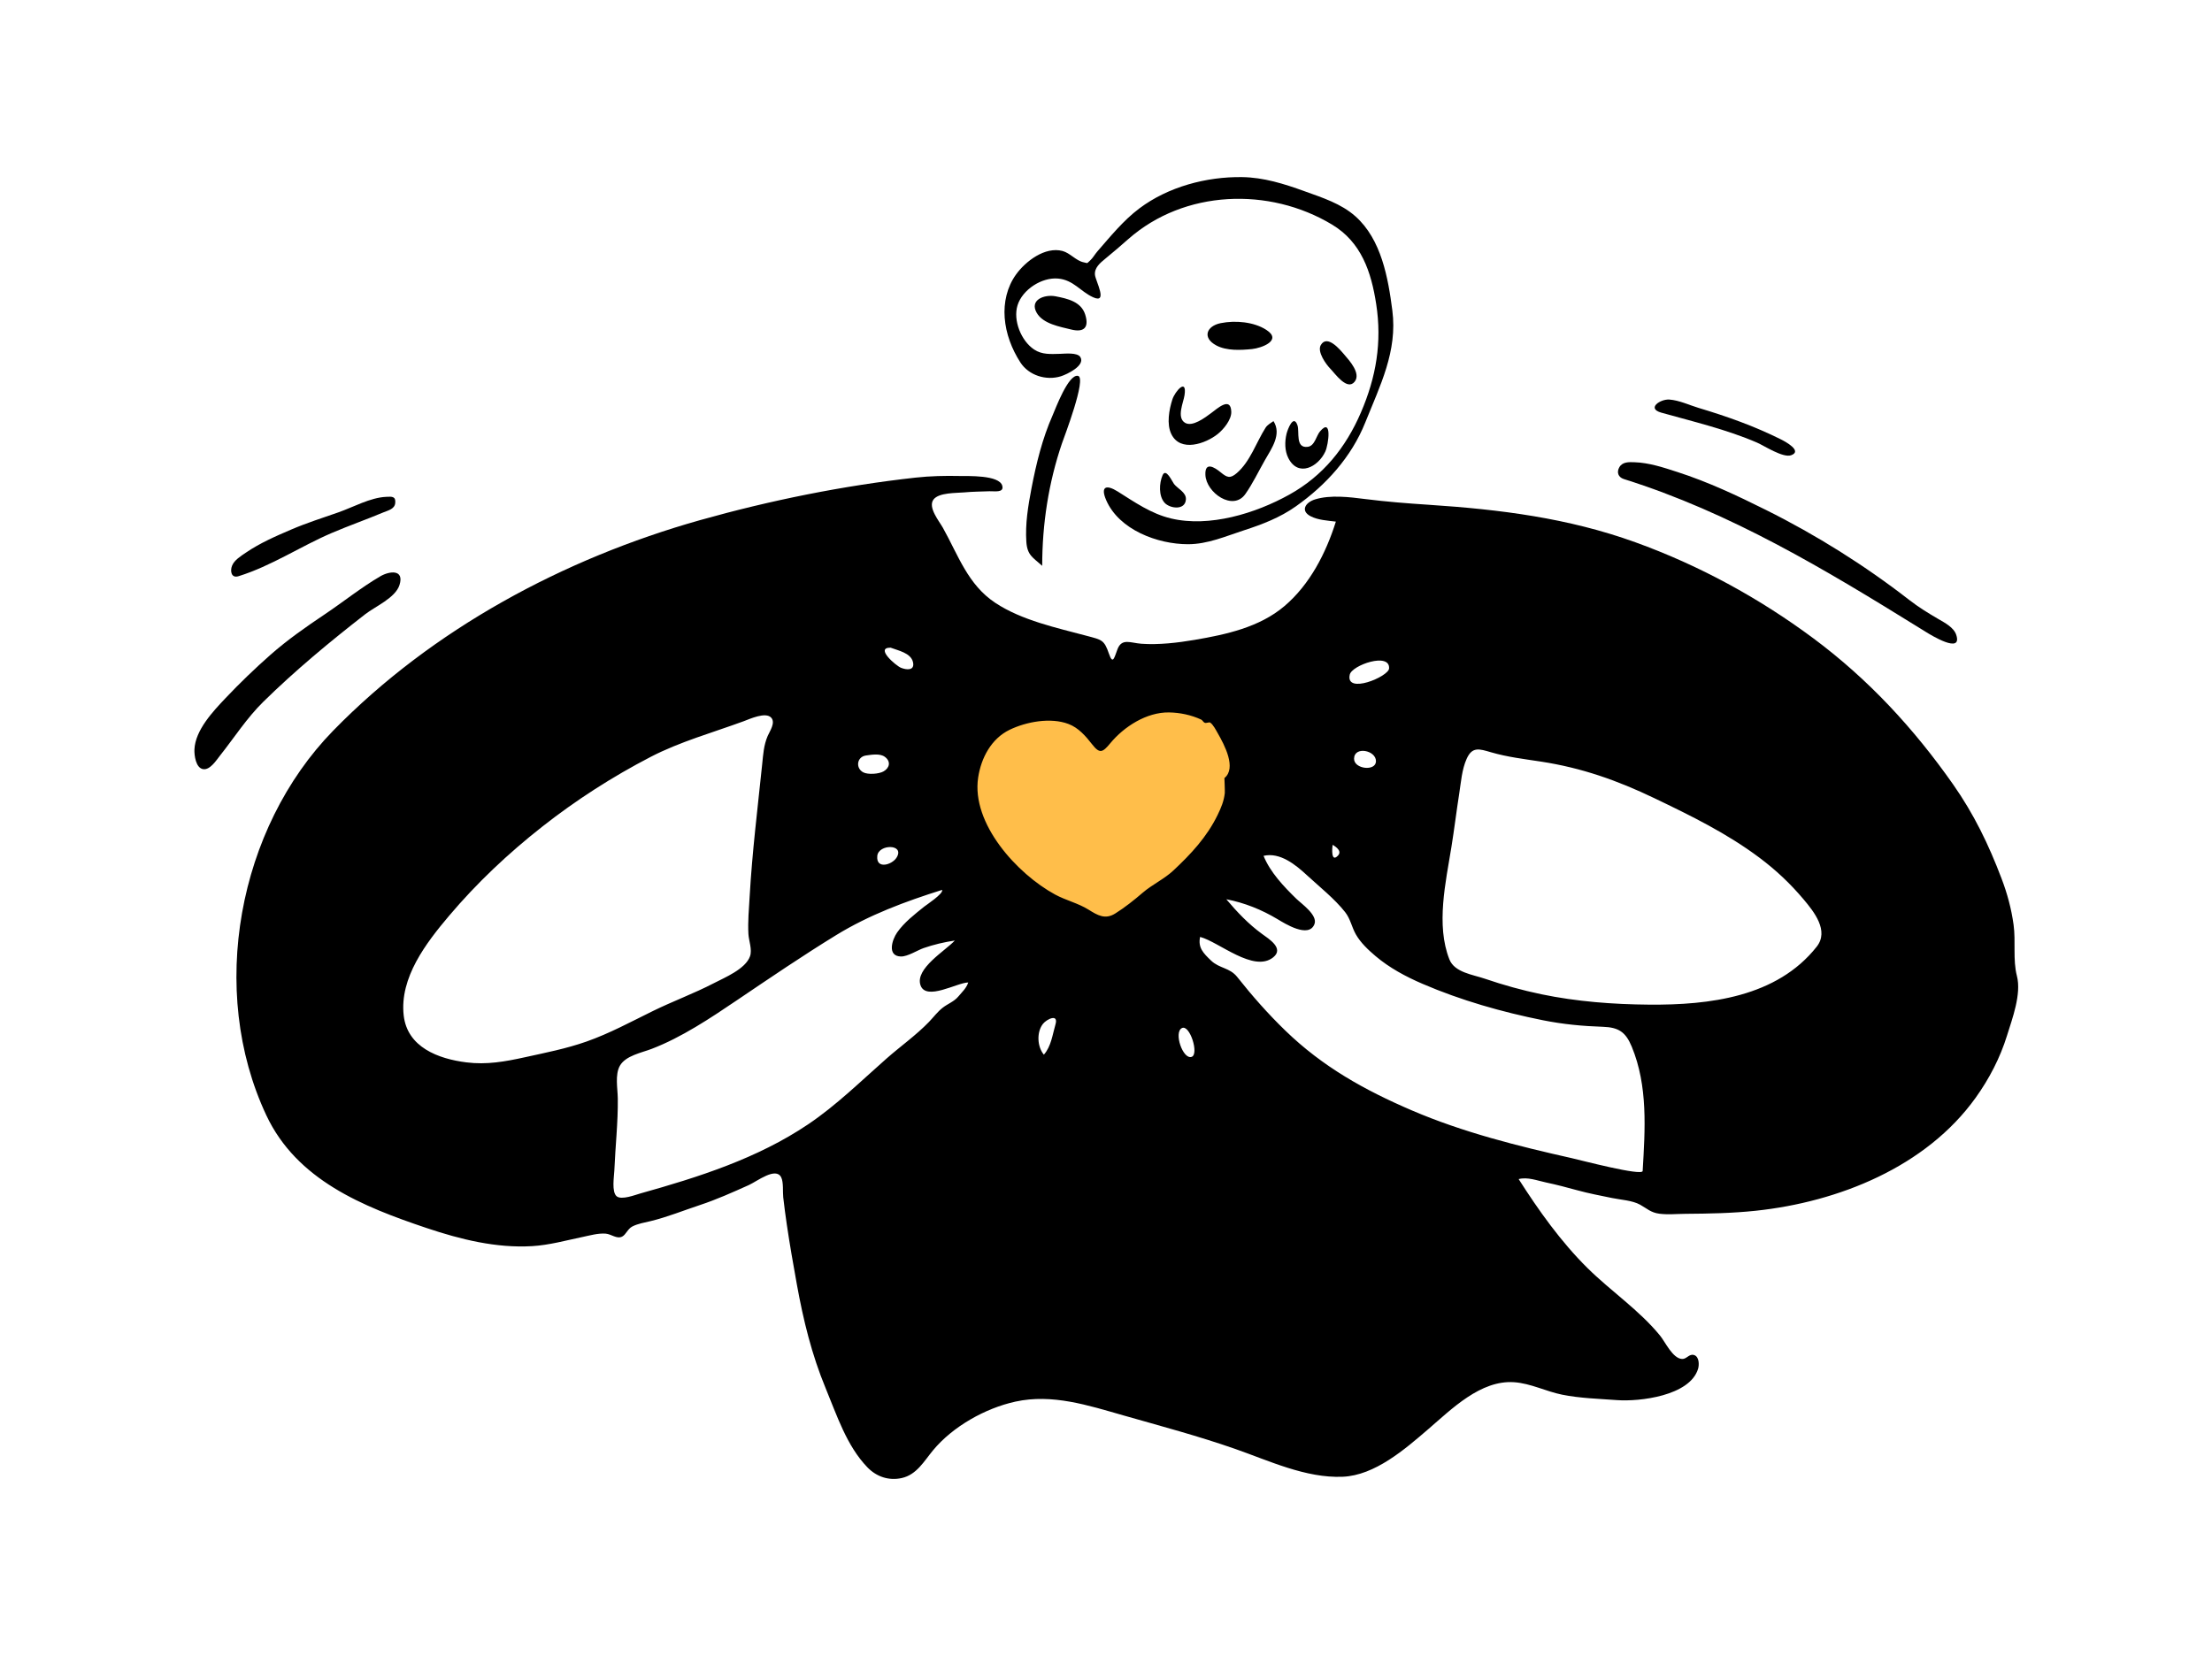<svg width="250" height="188" viewBox="0 0 250 188" fill="none" xmlns="http://www.w3.org/2000/svg">
<path fill-rule="evenodd" clip-rule="evenodd" d="M109.618 81.903C107.396 83.513 107.75 86.682 108.419 88.985C109.404 92.375 111.365 95.514 113.603 98.219C117.573 103.018 124.313 108.407 130.525 104.194C136.057 100.441 139.547 92.87 140.751 86.492C141.124 84.521 141.62 81.585 139.87 80.103C137.284 77.912 132.723 78.311 129.601 78.593C127.545 78.778 125.561 79.409 123.53 79.113C118.809 78.425 113.555 79.048 109.618 81.903Z" fill="#FFBE4A"/>
<path fill-rule="evenodd" clip-rule="evenodd" d="M205.327 107.017C200.827 112.727 193.175 113.629 186.379 113.573C182.298 113.539 178.209 113.232 174.208 112.4C172.051 111.952 169.909 111.358 167.825 110.644C166.448 110.173 164.399 109.937 163.813 108.462C162.268 104.57 163.405 99.69 164.041 95.74C164.365 93.73 164.608 91.709 164.923 89.698C165.124 88.412 165.22 86.988 165.76 85.785C166.391 84.375 167.188 84.656 168.524 85.046C170.363 85.583 172.252 85.806 174.143 86.095C178.759 86.8 182.786 88.221 186.981 90.236C191.129 92.227 195.153 94.194 198.853 96.963C200.727 98.367 202.343 99.89 203.848 101.679C205.01 103.061 206.745 105.219 205.327 107.017ZM185.654 132.376C185.617 132.991 178.564 131.135 177.635 130.927C171.545 129.561 165.334 128.005 159.584 125.536C154.217 123.233 149.488 120.597 145.265 116.504C143.296 114.596 141.526 112.587 139.831 110.447C138.982 109.375 137.822 109.499 136.875 108.592C136.023 107.775 135.37 107.138 135.636 105.917C137.765 106.478 141.695 110.003 143.901 108.223C145.159 107.208 143.415 106.148 142.609 105.56C141.096 104.455 139.801 103.091 138.598 101.659C140.664 102.059 142.587 102.833 144.385 103.91C145.184 104.389 147.922 106.124 148.56 104.47C148.952 103.452 147.095 102.172 146.516 101.609C145.095 100.226 143.56 98.611 142.806 96.751C144.672 96.318 146.43 97.76 147.701 98.935C149.112 100.239 150.841 101.608 152.023 103.111C152.634 103.886 152.766 104.801 153.243 105.637C153.779 106.577 154.637 107.384 155.457 108.079C157.037 109.42 158.885 110.408 160.781 111.224C165.115 113.09 169.76 114.411 174.379 115.337C176.646 115.792 178.856 116.001 181.156 116.078C182.944 116.138 183.735 116.672 184.418 118.32C186.265 122.776 185.929 127.68 185.654 132.376ZM132.606 98.416C131.573 99.383 130.23 99.99 129.149 100.919C128.199 101.738 127.102 102.61 126.041 103.272C124.908 103.978 124.062 103.483 123.042 102.844C121.845 102.094 120.469 101.791 119.236 101.12C114.972 98.799 109.756 93.114 110.552 87.893C110.889 85.68 112.033 83.503 114.111 82.499C115.997 81.587 118.74 81.081 120.758 81.843C121.897 82.273 122.712 83.222 123.441 84.156C124.292 85.243 124.617 85.072 125.484 84.023C127.034 82.146 129.59 80.5 132.117 80.539C133.373 80.559 134.621 80.824 135.752 81.345C135.905 81.416 135.99 81.63 136.144 81.702C136.333 81.791 136.644 81.606 136.775 81.689C137.106 81.899 137.437 82.554 137.628 82.886C138.395 84.22 139.775 86.836 138.384 87.959C138.383 87.96 138.446 89.478 138.427 89.652C138.329 90.558 138.015 91.306 137.612 92.135C136.4 94.624 134.611 96.541 132.606 98.416ZM134.667 119.48C133.688 119.785 132.633 116.716 133.573 116.227C134.468 115.759 135.554 119.205 134.667 119.48ZM119.289 115.812C118.95 116.971 118.807 118.286 117.978 119.229C117.218 118.328 117.143 116.666 117.88 115.74C118.3 115.212 119.66 114.545 119.289 115.812ZM150.621 95.504C150.616 95.533 151.799 96.099 151.222 96.718C150.433 97.564 150.541 95.918 150.621 95.504ZM155.512 86.058C155.499 87.23 153.018 86.947 153.036 85.768C153.057 84.317 155.527 84.815 155.512 86.058ZM152.551 76.263C152.797 75.19 157.112 73.697 156.994 75.567C156.935 76.505 152.03 78.544 152.551 76.263ZM108.312 112.651C107.828 113.232 107.141 113.462 106.561 113.908C105.953 114.376 105.518 114.983 104.987 115.532C103.529 117.04 101.773 118.279 100.2 119.664C97.307 122.21 94.536 124.948 91.329 127.107C85.598 130.966 78.952 133.076 72.354 134.924C71.807 135.077 70.233 135.695 69.692 135.235C69.109 134.739 69.405 132.992 69.432 132.332C69.542 129.624 69.857 126.884 69.823 124.181C69.809 123.07 69.484 121.492 70.063 120.475C70.71 119.341 72.516 119.009 73.634 118.581C77.03 117.284 80.301 115.094 83.301 113.066C86.989 110.573 90.714 108.038 94.509 105.711C98.227 103.431 102.328 101.904 106.475 100.602C106.668 101.006 104.689 102.305 104.462 102.487C103.377 103.361 102.197 104.266 101.391 105.419C100.821 106.236 100.236 108.083 101.811 108.13C102.574 108.153 103.703 107.415 104.395 107.176C105.538 106.782 106.716 106.505 107.911 106.325C106.883 107.457 103.399 109.49 104.033 111.372C104.648 113.199 108.206 111.067 109.431 111.067C109.23 111.704 108.725 112.153 108.312 112.651ZM66.279 117.749C64.001 118.55 61.665 119.006 59.314 119.523C57.072 120.016 55 120.388 52.705 120.099C49.535 119.701 46.027 118.388 45.625 114.786C45.148 110.518 48.162 106.597 50.75 103.535C53.9 99.81 57.437 96.48 61.27 93.464C65.098 90.451 69.231 87.796 73.56 85.553C76.854 83.848 80.574 82.812 84.056 81.532C84.719 81.288 86.552 80.433 87.171 81.142C87.672 81.715 86.99 82.671 86.762 83.203C86.317 84.241 86.256 85.286 86.141 86.401C85.627 91.378 85.009 96.355 84.725 101.353C84.645 102.747 84.506 104.204 84.587 105.598C84.632 106.37 85.034 107.354 84.766 108.108C84.252 109.557 81.896 110.516 80.648 111.164C78.413 112.322 76.046 113.187 73.788 114.296C71.308 115.513 68.894 116.829 66.279 117.749ZM97.879 85.406C98.504 85.321 99.441 85.15 99.999 85.555C100.726 86.084 100.535 86.819 99.864 87.202C99.333 87.505 98.092 87.588 97.568 87.313C96.675 86.845 96.826 85.551 97.879 85.406ZM101.343 96.932C100.837 97.774 98.99 98.326 99.151 96.755C99.289 95.41 102.273 95.382 101.343 96.932ZM100.657 73.219C101.469 73.534 102.944 73.803 103.185 74.848C103.409 75.821 102.487 75.757 101.822 75.489C101.275 75.269 98.838 73.202 100.657 73.219ZM227.95 110.326C227.476 108.479 227.837 106.435 227.575 104.544C227.321 102.71 226.864 101.025 226.208 99.297C224.756 95.472 223.092 92.029 220.738 88.672C216.304 82.35 211.16 76.781 204.948 72.163C198.815 67.605 192.025 63.9 184.831 61.304C177.203 58.55 169.524 57.592 161.48 57.064C159.078 56.907 156.678 56.72 154.289 56.416C152.544 56.194 150.355 55.921 148.629 56.456C147.545 56.792 146.939 57.738 148.12 58.358C148.958 58.798 150.054 58.851 150.979 58.968C149.862 62.518 148.044 66.08 145.162 68.524C142.35 70.911 138.585 71.729 135.035 72.334C133.11 72.662 130.955 72.916 129 72.775C127.764 72.685 126.799 72.113 126.301 73.386C125.955 74.27 125.791 75.241 125.335 73.906C124.795 72.327 124.53 72.337 122.852 71.888C119.419 70.971 115.483 70.134 112.489 68.151C109.381 66.094 108.301 62.765 106.566 59.665C106.137 58.899 104.843 57.349 105.504 56.471C106.109 55.668 108.075 55.748 108.976 55.664C109.926 55.576 110.882 55.572 111.835 55.535C112.388 55.514 113.499 55.74 113.276 54.915C112.941 53.672 109.349 53.831 108.457 53.811C106.799 53.774 105.117 53.812 103.467 53.995C95.284 54.9 87.027 56.573 79.109 58.804C63.745 63.133 48.866 71.111 37.654 82.603C26.892 93.634 23.482 111.991 30.098 126.077C33.537 133.397 40.999 136.404 48.232 138.833C52.047 140.114 56.088 141.116 60.143 140.874C62.09 140.758 63.937 140.234 65.835 139.839C66.662 139.667 67.605 139.392 68.455 139.461C69.099 139.514 69.717 140.105 70.321 139.791C70.749 139.568 70.936 138.928 71.459 138.656C72.088 138.329 72.85 138.211 73.529 138.046C75.417 137.587 77.245 136.844 79.09 136.234C80.997 135.604 82.798 134.792 84.629 133.971C85.553 133.556 87.692 131.87 88.294 133.103C88.569 133.665 88.452 134.75 88.519 135.34C88.636 136.372 88.774 137.401 88.924 138.428C89.256 140.69 89.653 142.943 90.059 145.192C90.794 149.251 91.74 153.137 93.322 156.955C94.585 160.004 95.694 163.459 98.04 165.885C99.064 166.943 100.461 167.42 101.929 167.087C103.6 166.709 104.431 165.191 105.445 163.964C107.677 161.264 111.36 159.196 114.762 158.451C118.927 157.539 122.985 158.873 126.961 160.007C131.167 161.206 135.448 162.348 139.576 163.79C143.423 165.133 147.576 167.117 151.748 166.945C155.386 166.794 158.784 163.833 161.408 161.577C164.043 159.31 167.338 155.991 171.127 156.258C173.008 156.39 174.723 157.298 176.555 157.667C178.567 158.072 180.708 158.13 182.754 158.281C185.294 158.468 190.975 157.806 191.915 154.751C192.054 154.297 192.055 153.364 191.457 153.183C190.906 153.016 190.625 153.66 190.103 153.63C189.042 153.57 188.213 151.72 187.63 151.004C185.277 148.112 182.049 145.955 179.409 143.342C176.428 140.393 173.883 136.819 171.637 133.294C172.652 133.03 173.748 133.468 174.731 133.676C175.925 133.929 177.089 134.235 178.266 134.559C179.563 134.916 180.878 135.162 182.195 135.434C183.177 135.637 184.481 135.698 185.367 136.191C186.141 136.621 186.573 137.083 187.534 137.208C188.511 137.334 189.514 137.228 190.496 137.221C193.151 137.203 195.8 137.154 198.442 136.873C207.779 135.881 217.676 131.932 223.291 124.094C224.818 121.962 226.048 119.6 226.825 117.094C227.432 115.138 228.478 112.38 227.95 110.326Z" fill="black"/>
<path fill-rule="evenodd" clip-rule="evenodd" d="M140.378 20.022C142.832 20.056 145.132 20.784 147.418 21.611C149.429 22.338 151.572 23.011 153.198 24.463C156.122 27.074 156.884 31.398 157.362 35.098C157.959 39.714 155.973 43.587 154.301 47.763C152.737 51.669 149.868 54.834 146.456 57.245C144.669 58.508 142.694 59.27 140.628 59.939C138.529 60.617 136.496 61.527 134.25 61.523C130.839 61.519 126.473 59.899 125.02 56.538C124.359 55.009 125.003 54.734 126.326 55.565C128.246 56.772 130.097 58.074 132.341 58.609C136.693 59.647 141.905 58.038 145.72 55.916C149.535 53.795 152.095 50.608 153.807 46.64C155.534 42.637 156.204 38.692 155.538 34.376C154.974 30.719 153.852 27.378 150.556 25.393C143.441 21.107 133.855 21.453 127.528 27.022C126.66 27.785 125.802 28.528 124.908 29.257C124.339 29.721 123.67 30.277 123.753 31.078C123.823 31.764 125.286 34.41 123.524 33.597C122.096 32.938 121.32 31.65 119.59 31.491C117.748 31.321 115.552 32.736 115.001 34.516C114.475 36.215 115.412 38.539 116.88 39.514C117.789 40.117 118.789 40.024 119.821 40C120.333 39.987 121.759 39.821 122.098 40.362C122.698 41.32 120.582 42.327 119.899 42.539C118.237 43.054 116.273 42.447 115.318 40.964C114.347 39.456 113.683 37.711 113.549 35.915C113.421 34.194 113.812 32.451 114.827 31.038C115.907 29.535 118.109 27.85 120.082 28.372C120.939 28.599 121.627 29.484 122.468 29.652C122.998 29.758 122.775 29.834 123.215 29.44C123.494 29.191 123.757 28.73 124.015 28.434C125.496 26.734 126.961 24.919 128.774 23.558C132.025 21.117 136.345 19.964 140.378 20.022ZM131.389 53.738C131.773 52.837 132.48 54.445 132.688 54.714C133.102 55.245 134.074 55.659 134.032 56.444C133.963 57.739 132.198 57.498 131.609 56.823C130.939 56.054 131.009 54.628 131.389 53.738ZM143.928 47.607C144.88 49.091 143.72 50.693 142.967 52.006C142.247 53.262 141.579 54.681 140.741 55.862C139.35 57.822 136.323 55.702 136.234 53.687C136.165 52.145 137.257 52.816 137.958 53.392C138.68 53.986 139.022 54.133 139.778 53.486C141.3 52.181 141.984 50.001 143.036 48.35C143.244 48.023 143.622 47.826 143.928 47.607ZM146.643 48.085C146.888 48.802 146.373 50.704 147.805 50.513C148.596 50.408 148.765 49.273 149.181 48.778C150.58 47.112 150.151 50.262 149.785 51.051C148.98 52.789 146.725 53.986 145.606 51.782C145.191 50.961 145.192 49.926 145.404 49.045C145.519 48.564 146.19 46.759 146.643 48.085ZM133.874 44.686C133.747 45.523 132.96 47.191 133.921 47.79C134.766 48.318 136.239 47.173 136.89 46.694C137.566 46.198 139.099 44.773 139.159 46.546C139.19 47.45 138.285 48.535 137.639 49.056C136.262 50.166 133.399 51.163 132.384 49.072C131.831 47.933 132.133 46.312 132.499 45.164C132.795 44.234 134.18 42.664 133.874 44.686ZM151.943 40.102C152.504 40.753 153.833 42.212 153.11 43.139C152.266 44.223 150.893 42.234 150.352 41.681C149.864 41.182 148.839 39.763 149.276 39.01C150 37.764 151.451 39.53 151.943 40.102ZM143.131 37.299C144.964 38.492 142.554 39.352 141.51 39.459C140.247 39.588 138.632 39.673 137.472 39.053C135.827 38.175 136.375 36.847 137.969 36.53C139.604 36.204 141.709 36.372 143.131 37.299ZM119.307 33.498C120.654 33.76 122.194 34.101 122.653 35.571C123.127 37.089 122.446 37.593 121.069 37.251C119.795 36.935 117.893 36.617 117.173 35.372C116.313 33.886 118.057 33.255 119.307 33.498Z" fill="black"/>
<path fill-rule="evenodd" clip-rule="evenodd" d="M45.153 66.126C44.701 67.586 42.412 68.555 41.27 69.443C37.277 72.549 33.376 75.783 29.766 79.328C27.892 81.168 26.474 83.394 24.85 85.44C24.453 85.939 23.751 87.058 22.974 86.953C22.121 86.838 21.948 85.369 21.975 84.728C22.069 82.54 24.067 80.427 25.492 78.92C27.095 77.226 28.809 75.575 30.559 74.032C32.486 72.334 34.577 70.875 36.708 69.445C38.801 68.042 40.807 66.421 42.983 65.15C44.009 64.551 45.711 64.323 45.153 66.126ZM184.722 52.255C186.389 52.307 188.015 52.854 189.587 53.362C193.044 54.478 196.337 56.027 199.584 57.646C205.277 60.483 210.755 63.916 215.777 67.82C216.827 68.635 217.903 69.297 219.044 69.964C219.775 70.391 220.817 70.912 221.098 71.783C221.813 73.997 218.204 71.775 217.692 71.457L216.972 71.011C206.288 64.389 195.615 57.955 183.53 54.157C182.886 53.955 182.686 53.381 183.023 52.811C183.39 52.194 184.103 52.236 184.722 52.255ZM44.667 56.888C44.59 57.562 43.826 57.716 43.311 57.932C41.39 58.739 39.42 59.428 37.504 60.248C33.947 61.771 30.681 63.98 26.969 65.136C26.121 65.401 25.996 64.544 26.223 63.962C26.476 63.312 27.236 62.855 27.785 62.479C29.37 61.393 31.168 60.612 32.928 59.858C34.673 59.11 36.47 58.544 38.259 57.916C39.922 57.333 41.852 56.248 43.638 56.168L43.716 56.164C44.285 56.135 44.757 56.097 44.667 56.888ZM187.756 46.648C186.057 46.17 187.662 45.094 188.672 45.17C189.798 45.254 190.887 45.786 191.955 46.107C195.222 47.088 198.249 48.16 201.3 49.682C201.756 49.91 203.76 50.987 202.434 51.464C201.515 51.795 199.369 50.377 198.58 50.036C195.112 48.541 191.386 47.669 187.756 46.648Z" fill="black"/>
<path fill-rule="evenodd" clip-rule="evenodd" d="M120.021 50.13C120.234 49.507 122.861 42.695 121.833 42.489C120.743 42.271 119.288 46.224 118.972 46.938C117.805 49.575 117.114 52.405 116.573 55.233C116.196 57.203 115.864 59.221 115.996 61.235C116.098 62.782 116.737 63.017 117.79 63.965C117.79 59.264 118.505 54.579 120.021 50.13Z" fill="black"/>
</svg>
